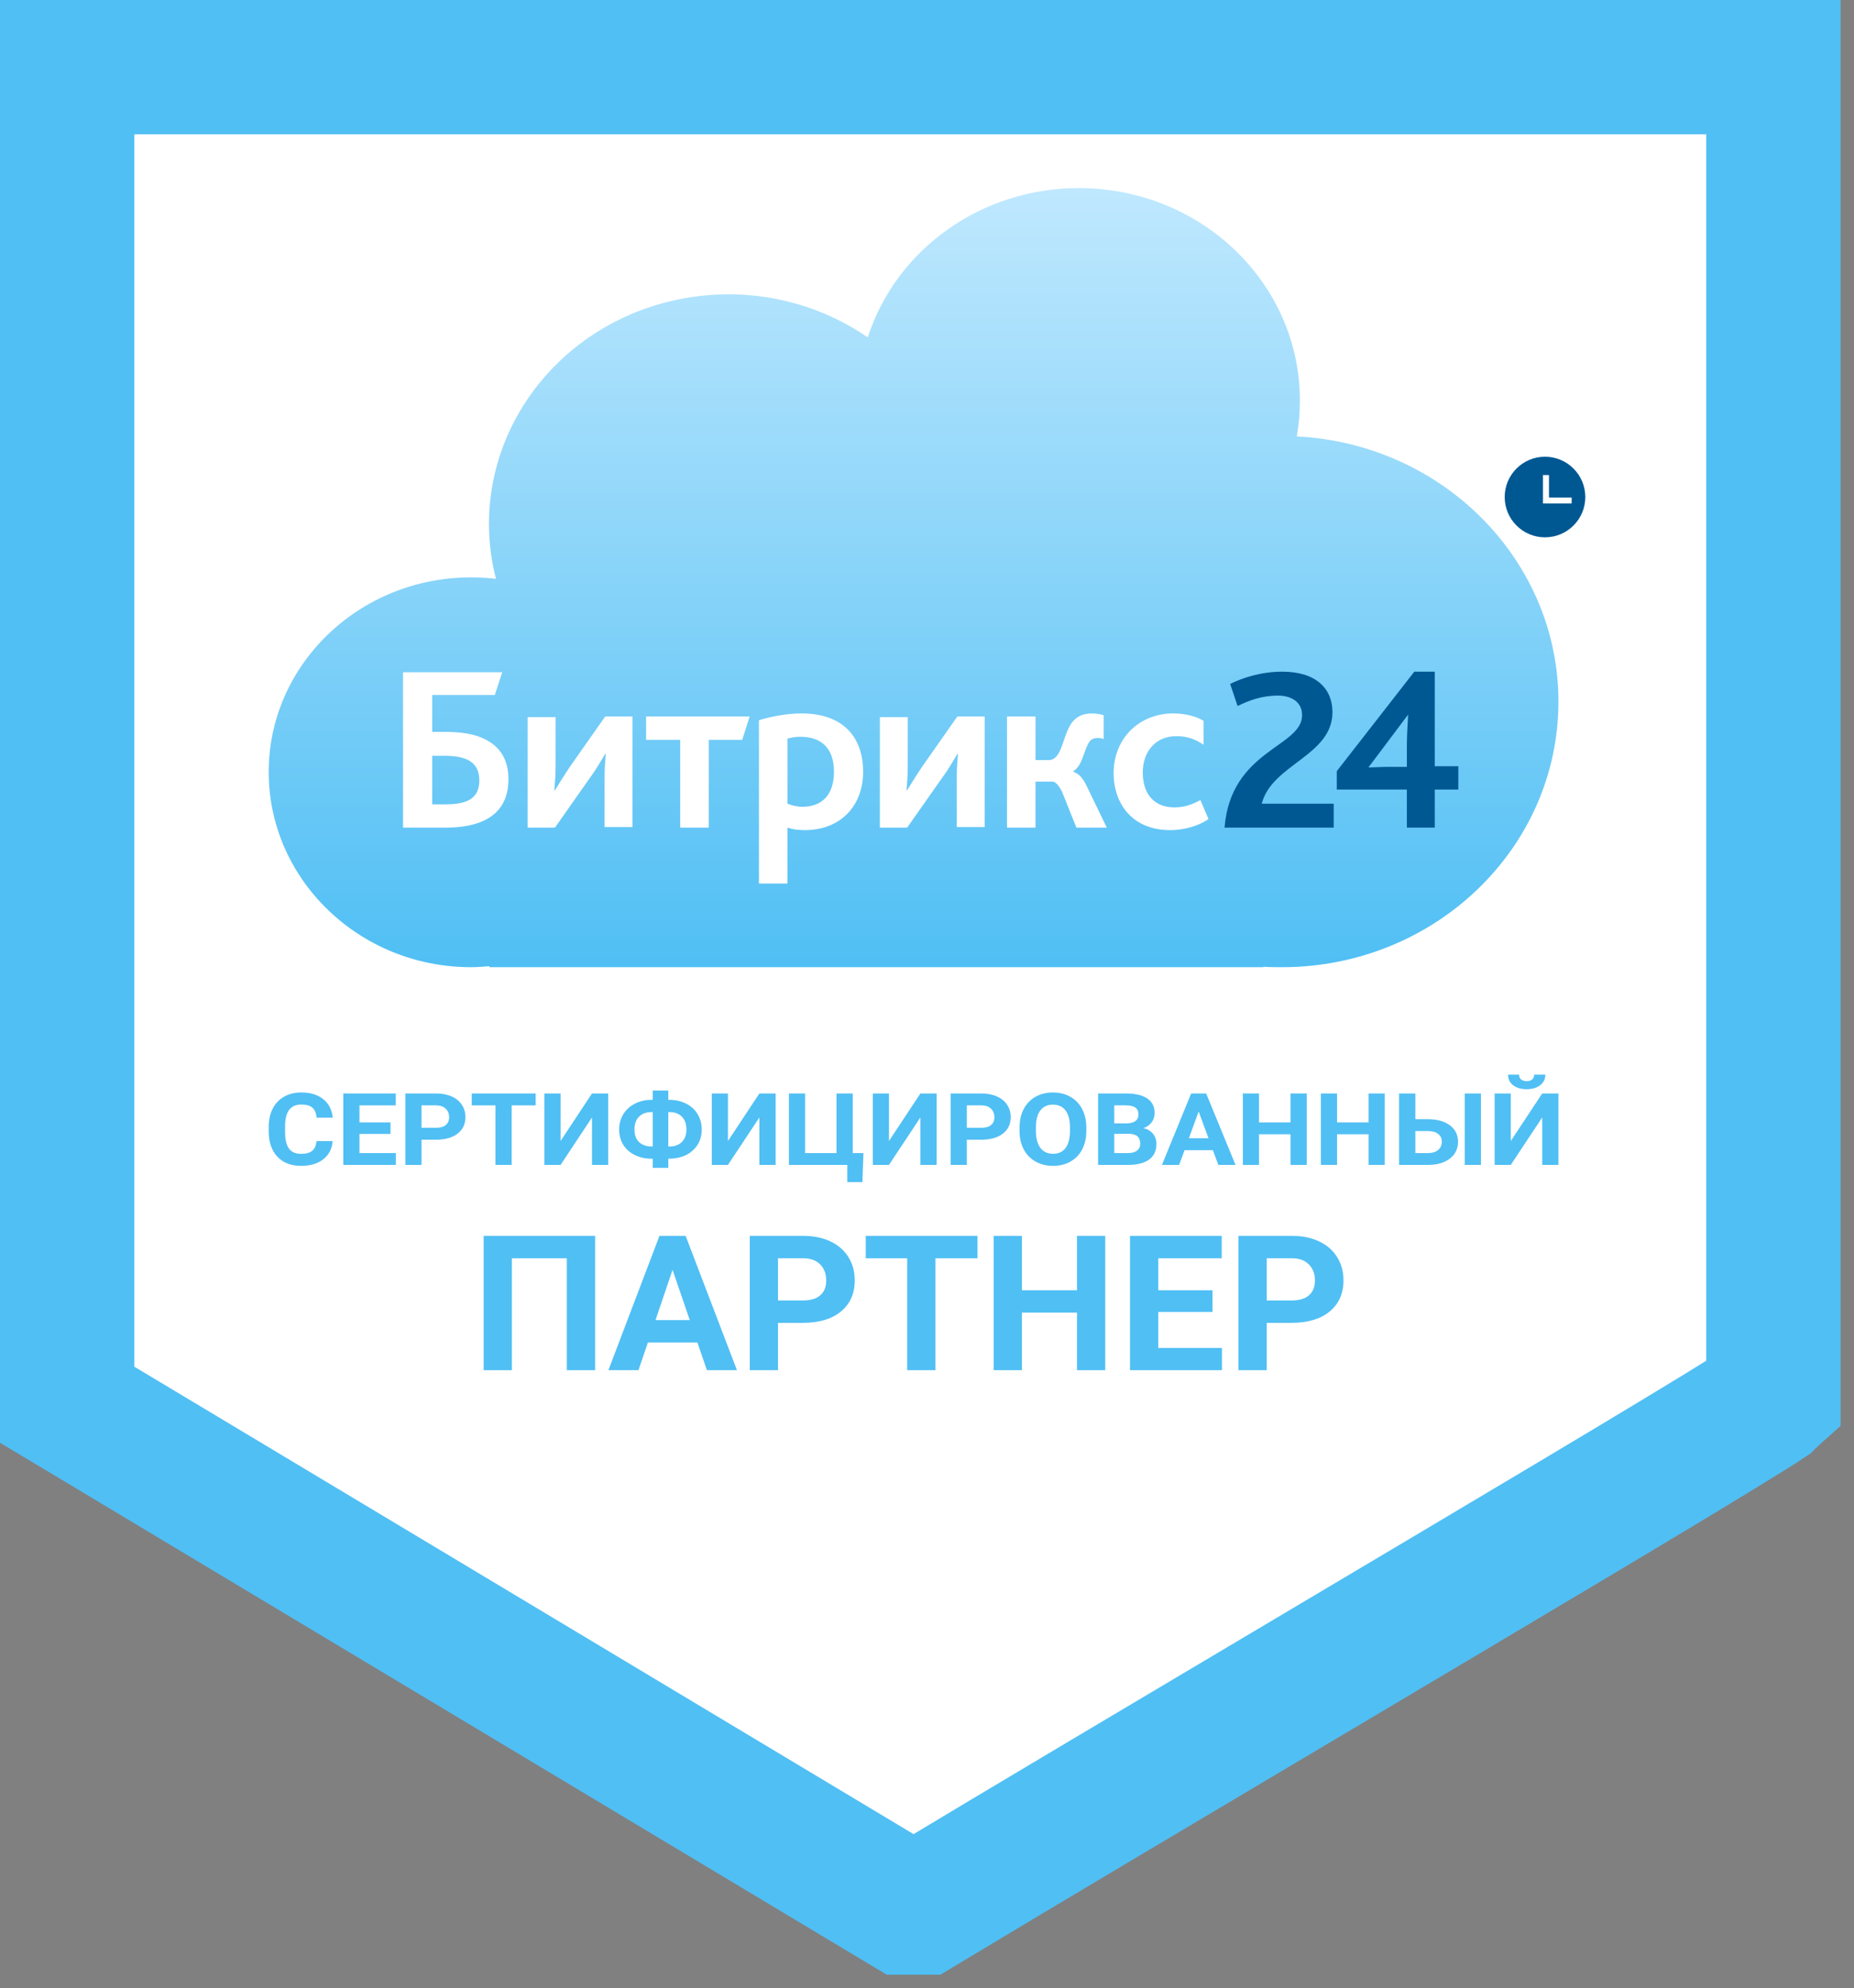 <svg width="69" height="74" viewBox="0 0 69 74" fill="none" xmlns="http://www.w3.org/2000/svg">
<rect x="0" y="0" width="69" height="74" fill="#808080" stroke="none"/>
<path d="M34.305 71H33.693L2.5 52.285C2.5 49.962 2.5 29.754 2.5 13.092C2.5 9.292 2.5 5.677 2.5 2.5C2.568 2.5 2.637 2.5 2.709 2.5C10.81 2.5 45.752 2.5 66 2.5L66 51.956C65.98 51.974 65.96 51.992 65.939 52.011C65.885 52.06 65.835 52.11 65.786 52.16C65.637 52.26 65.413 52.403 65.112 52.591C64.485 52.984 63.584 53.534 62.466 54.21C60.232 55.56 57.171 57.385 53.785 59.398C52.159 60.365 50.458 61.375 48.74 62.396C43.576 65.463 38.25 68.626 34.305 71Z" fill="white" stroke="url(#paint0_linear)" stroke-width="5"/>
<path d="M18.213 35.963C17.984 35.982 17.755 36 17.527 36C13.373 36 10 32.735 10 28.736C10 24.738 13.373 21.491 17.527 21.491C17.832 21.491 18.156 21.509 18.46 21.546C17.832 19.125 18.346 16.557 19.871 14.521C22.748 10.687 28.293 9.806 32.295 12.558C33.362 9.256 36.544 7 40.145 7C44.7 7 48.377 10.54 48.377 14.906C48.377 15.364 48.339 15.805 48.263 16.245C53.713 16.52 58 20.867 58 26.113C58 31.579 53.389 36 47.71 36H47.71C47.481 36 47.253 36 47.024 35.982V36H18.213V35.963L18.213 35.963Z" fill="url(#paint1_linear)"/>
<path d="M45.574 30.806H49.636V29.914H46.959C47.328 28.451 49.59 28.131 49.59 26.509C49.59 25.64 48.989 25 47.72 25C46.936 25 46.243 25.229 45.782 25.457L46.059 26.28C46.474 26.074 46.959 25.891 47.559 25.891C48.02 25.891 48.459 26.097 48.459 26.623C48.459 27.811 45.805 27.903 45.574 30.806ZM49.751 29.389H52.359V30.806H53.397V29.389H54.274V28.52H53.397V25H52.636L49.751 28.703V29.389ZM50.928 28.566L52.405 26.6C52.405 26.76 52.359 27.263 52.359 27.72V28.543H51.666C51.459 28.543 51.066 28.566 50.928 28.566Z" fill="#005893"/>
<path d="M16.085 29.938V28.132H16.523C16.915 28.132 17.238 28.178 17.469 28.315C17.7 28.452 17.838 28.68 17.838 29.046C17.838 29.663 17.469 29.938 16.592 29.938H16.085ZM15.023 30.806H16.569C18.3 30.806 18.923 30.052 18.923 29C18.923 28.292 18.623 27.812 18.092 27.538C17.677 27.309 17.146 27.241 16.5 27.241H16.085V25.869H18.415L18.692 25.023H15V30.806H15.023ZM19.638 30.806H20.654L21.969 28.932C22.223 28.589 22.407 28.246 22.523 28.063H22.546C22.523 28.315 22.5 28.635 22.5 28.955V30.783H23.538V26.669H22.523L21.208 28.543C20.977 28.886 20.769 29.229 20.654 29.412H20.631C20.654 29.16 20.677 28.84 20.677 28.52V26.692H19.638V30.806ZM25.315 30.806H26.377V27.538H27.623L27.9 26.669H24.046V27.538H25.315V30.806ZM28.269 32.886H29.307V30.806C29.515 30.875 29.723 30.898 29.953 30.898C31.269 30.898 32.123 30.006 32.123 28.726C32.123 27.401 31.338 26.555 29.838 26.555C29.261 26.555 28.707 26.669 28.246 26.806V32.886H28.269ZM29.307 29.915V27.492C29.469 27.446 29.607 27.423 29.792 27.423C30.553 27.423 31.038 27.835 31.038 28.726C31.038 29.526 30.646 30.029 29.861 30.029C29.654 30.029 29.492 29.983 29.307 29.915ZM32.746 30.806H33.761L35.077 28.932C35.33 28.589 35.515 28.246 35.63 28.063H35.653C35.63 28.315 35.607 28.635 35.607 28.955V30.783H36.646V26.669H35.63L34.315 28.543C34.084 28.886 33.877 29.229 33.761 29.412H33.738C33.761 29.16 33.784 28.84 33.784 28.52V26.692H32.746V30.806ZM37.477 30.806H38.538V29.092H39.161C39.276 29.092 39.392 29.206 39.53 29.48L40.061 30.806H41.192L40.43 29.229C40.292 28.955 40.153 28.795 39.946 28.726V28.703C40.292 28.498 40.338 27.903 40.546 27.606C40.615 27.515 40.707 27.469 40.846 27.469C40.915 27.469 41.007 27.469 41.076 27.515V26.623C40.961 26.578 40.753 26.555 40.638 26.555C40.269 26.555 40.038 26.692 39.876 26.921C39.53 27.423 39.53 28.292 39.023 28.292H38.538V26.669H37.477V30.806ZM43.546 30.898C44.123 30.898 44.653 30.715 44.976 30.486L44.676 29.778C44.376 29.938 44.099 30.052 43.707 30.052C42.992 30.052 42.53 29.595 42.53 28.749C42.53 27.995 42.992 27.401 43.776 27.401C44.192 27.401 44.492 27.515 44.792 27.721V26.829C44.561 26.692 44.192 26.555 43.661 26.555C42.415 26.555 41.446 27.469 41.446 28.772C41.446 29.96 42.184 30.898 43.546 30.898Z" fill="white"/>
<circle cx="57.5" cy="18.5" r="1.5" fill="#005893"/>
<path d="M58.492 18.518H57.648V17.682H57.424V18.739H58.492V18.518Z" fill="white"/>
<path d="M12.381 42.473C12.358 42.759 12.242 42.984 12.032 43.149C11.823 43.313 11.548 43.395 11.205 43.395C10.831 43.395 10.536 43.281 10.321 43.052C10.107 42.822 10 42.507 10 42.106V41.943C10 41.688 10.05 41.462 10.148 41.268C10.247 41.073 10.388 40.924 10.572 40.82C10.756 40.715 10.97 40.663 11.213 40.663C11.55 40.663 11.822 40.745 12.028 40.91C12.234 41.074 12.353 41.305 12.385 41.602H11.783C11.768 41.43 11.716 41.306 11.625 41.229C11.535 41.151 11.398 41.112 11.213 41.112C11.013 41.112 10.862 41.178 10.762 41.31C10.663 41.44 10.612 41.643 10.61 41.918V42.119C10.61 42.406 10.657 42.616 10.752 42.749C10.848 42.882 10.999 42.948 11.205 42.948C11.391 42.948 11.53 42.91 11.621 42.833C11.713 42.755 11.766 42.635 11.779 42.473H12.381Z" fill="#50BFF4"/>
<path d="M14.533 42.206H13.378V42.919H14.733V43.359H12.776V40.7H14.729V41.143H13.378V41.777H14.533V42.206Z" fill="#50BFF4"/>
<path d="M15.688 42.422V43.359H15.086V40.7H16.226C16.445 40.7 16.637 40.736 16.803 40.809C16.97 40.882 17.099 40.986 17.188 41.121C17.278 41.255 17.323 41.408 17.323 41.58C17.323 41.84 17.224 42.046 17.028 42.197C16.833 42.347 16.562 42.422 16.216 42.422H15.688ZM15.688 41.978H16.226C16.385 41.978 16.506 41.944 16.589 41.876C16.673 41.808 16.715 41.71 16.715 41.584C16.715 41.453 16.673 41.348 16.589 41.268C16.504 41.187 16.388 41.146 16.24 41.143H15.688V41.978Z" fill="#50BFF4"/>
<path d="M19.936 41.143H19.042V43.359H18.44V41.143H17.557V40.7H19.936V41.143Z" fill="#50BFF4"/>
<path d="M22.032 40.7H22.636V43.359H22.032V41.593L20.863 43.359H20.261V40.7H20.863V42.469L22.032 40.7Z" fill="#50BFF4"/>
<path d="M24.872 40.937H24.908C25.137 40.937 25.343 40.983 25.528 41.076C25.714 41.167 25.858 41.297 25.961 41.467C26.064 41.636 26.116 41.828 26.116 42.044C26.116 42.363 26.003 42.623 25.779 42.826C25.555 43.028 25.253 43.129 24.872 43.129V43.468H24.293V43.129H24.254C24.023 43.129 23.814 43.084 23.629 42.994C23.443 42.902 23.298 42.774 23.195 42.61C23.094 42.446 23.043 42.258 23.043 42.047C23.043 41.834 23.094 41.644 23.195 41.476C23.297 41.308 23.439 41.177 23.623 41.083C23.806 40.988 24.01 40.939 24.236 40.937H24.293V40.59H24.872V40.937ZM24.254 41.392C24.055 41.392 23.898 41.449 23.783 41.563C23.669 41.678 23.613 41.839 23.613 42.047C23.613 42.242 23.669 42.396 23.783 42.508C23.897 42.619 24.056 42.674 24.262 42.674H24.293V41.392H24.254ZM24.872 41.392V42.674H24.912C25.109 42.674 25.263 42.618 25.376 42.506C25.489 42.393 25.546 42.239 25.546 42.044C25.546 41.84 25.491 41.681 25.38 41.565C25.269 41.45 25.11 41.392 24.902 41.392H24.872Z" fill="#50BFF4"/>
<path d="M28.262 40.7H28.866V43.359H28.262V41.593L27.092 43.359H26.491V40.7H27.092V42.469L28.262 40.7Z" fill="#50BFF4"/>
<path d="M29.361 40.7H29.963V42.919H31.132V40.7H31.736V42.919H32.135L32.095 44H31.533V43.359H29.361V40.7Z" fill="#50BFF4"/>
<path d="M34.255 40.7H34.858V43.359H34.255V41.593L33.085 43.359H32.484V40.7H33.085V42.469L34.255 40.7Z" fill="#50BFF4"/>
<path d="M35.982 42.422V43.359H35.38V40.7H36.519C36.738 40.7 36.931 40.736 37.097 40.809C37.264 40.882 37.392 40.986 37.482 41.121C37.572 41.255 37.616 41.408 37.616 41.58C37.616 41.84 37.518 42.046 37.321 42.197C37.126 42.347 36.855 42.422 36.509 42.422H35.982ZM35.982 41.978H36.519C36.678 41.978 36.799 41.944 36.882 41.876C36.966 41.808 37.008 41.71 37.008 41.584C37.008 41.453 36.966 41.348 36.882 41.268C36.798 41.187 36.682 41.146 36.533 41.143H35.982V41.978Z" fill="#50BFF4"/>
<path d="M40.43 42.09C40.43 42.351 40.379 42.581 40.278 42.778C40.176 42.975 40.03 43.127 39.84 43.235C39.652 43.342 39.435 43.395 39.191 43.395C38.949 43.395 38.733 43.343 38.543 43.236C38.353 43.131 38.206 42.98 38.102 42.784C37.997 42.586 37.944 42.36 37.943 42.104V41.973C37.943 41.711 37.995 41.481 38.098 41.282C38.202 41.083 38.348 40.93 38.537 40.824C38.727 40.717 38.943 40.663 39.187 40.663C39.43 40.663 39.646 40.717 39.834 40.824C40.024 40.93 40.171 41.083 40.274 41.282C40.378 41.481 40.43 41.71 40.43 41.971V42.09ZM39.821 41.969C39.821 41.69 39.766 41.478 39.656 41.333C39.546 41.188 39.39 41.116 39.187 41.116C38.985 41.116 38.829 41.188 38.719 41.331C38.61 41.474 38.554 41.683 38.553 41.96V42.09C38.553 42.361 38.608 42.572 38.717 42.721C38.827 42.871 38.985 42.946 39.191 42.946C39.393 42.946 39.548 42.874 39.656 42.731C39.764 42.586 39.819 42.375 39.821 42.099V41.969Z" fill="#50BFF4"/>
<path d="M40.867 43.359V40.7H41.89C42.245 40.7 42.514 40.762 42.697 40.886C42.88 41.009 42.971 41.19 42.971 41.428C42.971 41.559 42.935 41.674 42.861 41.773C42.788 41.872 42.685 41.945 42.554 41.991C42.704 42.025 42.822 42.094 42.907 42.197C42.994 42.301 43.038 42.427 43.038 42.577C43.038 42.833 42.948 43.026 42.769 43.158C42.59 43.289 42.334 43.356 42.003 43.359H40.867ZM41.469 42.201V42.919H41.985C42.126 42.919 42.237 42.888 42.316 42.827C42.396 42.765 42.436 42.68 42.436 42.572C42.436 42.328 42.297 42.205 42.021 42.201H41.469ZM41.469 41.814H41.914C42.218 41.809 42.37 41.699 42.37 41.483C42.37 41.363 42.331 41.276 42.253 41.224C42.177 41.17 42.056 41.143 41.89 41.143H41.469V41.814Z" fill="#50BFF4"/>
<path d="M45.14 42.811H44.085L43.884 43.359H43.244L44.331 40.7H44.889L45.982 43.359H45.342L45.14 42.811ZM44.247 42.367H44.977L44.61 41.372L44.247 42.367Z" fill="#50BFF4"/>
<path d="M48.632 43.359H48.03V42.219H46.856V43.359H46.255V40.7H46.856V41.777H48.03V40.7H48.632V43.359Z" fill="#50BFF4"/>
<path d="M51.536 43.359H50.934V42.219H49.761V43.359H49.159V40.7H49.761V41.777H50.934V40.7H51.536V43.359Z" fill="#50BFF4"/>
<path d="M52.675 41.658H53.144C53.488 41.658 53.76 41.735 53.961 41.887C54.163 42.038 54.263 42.242 54.263 42.499C54.263 42.757 54.163 42.964 53.963 43.121C53.763 43.277 53.498 43.356 53.166 43.359H52.069V40.7H52.675V41.658ZM55.116 43.359H54.514V40.7H55.116V43.359ZM52.675 42.1V42.919H53.154C53.308 42.919 53.43 42.88 53.521 42.804C53.614 42.727 53.66 42.624 53.66 42.495C53.66 42.374 53.616 42.279 53.527 42.21C53.44 42.139 53.321 42.103 53.168 42.1H52.675Z" fill="#50BFF4"/>
<path d="M57.396 40.7H58V43.359H57.396V41.593L56.227 43.359H55.625V40.7H56.227V42.469L57.396 40.7ZM57.513 40C57.513 40.162 57.448 40.293 57.32 40.393C57.193 40.492 57.026 40.542 56.819 40.542C56.611 40.542 56.444 40.493 56.315 40.395C56.188 40.296 56.125 40.164 56.125 40H56.536C56.536 40.077 56.561 40.136 56.61 40.179C56.661 40.22 56.73 40.241 56.819 40.241C56.906 40.241 56.974 40.22 57.023 40.179C57.073 40.136 57.097 40.077 57.097 40H57.513Z" fill="#50BFF4"/>
<path d="M22.149 51H21.095V46.834H19.051V51H18V46H22.149V51Z" fill="#50BFF4"/>
<path d="M25.955 49.97H24.112L23.762 51H22.643L24.543 46H25.517L27.427 51H26.309L25.955 49.97ZM24.396 49.135H25.671L25.03 47.264L24.396 49.135Z" fill="#50BFF4"/>
<path d="M28.955 49.238V51H27.904V46H29.894C30.278 46 30.614 46.069 30.904 46.206C31.196 46.343 31.42 46.539 31.577 46.793C31.733 47.045 31.811 47.332 31.811 47.655C31.811 48.145 31.64 48.532 31.296 48.816C30.955 49.097 30.482 49.238 29.877 49.238H28.955ZM28.955 48.404H29.894C30.172 48.404 30.384 48.34 30.529 48.212C30.676 48.083 30.75 47.9 30.75 47.662C30.75 47.417 30.676 47.219 30.529 47.068C30.382 46.917 30.178 46.839 29.919 46.834H28.955V48.404Z" fill="#50BFF4"/>
<path d="M36.378 46.834H34.815V51H33.763V46.834H32.221V46H36.378V46.834Z" fill="#50BFF4"/>
<path d="M41.133 51H40.082V48.857H38.032V51H36.981V46H38.032V48.026H40.082V46H41.133V51Z" fill="#50BFF4"/>
<path d="M45.125 48.833H43.107V50.172H45.476V51H42.055V46H45.469V46.834H43.107V48.026H45.125V48.833Z" fill="#50BFF4"/>
<path d="M47.144 49.238V51H46.092V46H48.083C48.466 46 48.803 46.069 49.092 46.206C49.384 46.343 49.609 46.539 49.765 46.793C49.922 47.045 50 47.332 50 47.655C50 48.145 49.828 48.532 49.485 48.816C49.144 49.097 48.671 49.238 48.066 49.238H47.144ZM47.144 48.404H48.083C48.361 48.404 48.572 48.34 48.717 48.212C48.864 48.083 48.938 47.9 48.938 47.662C48.938 47.417 48.864 47.219 48.717 47.068C48.57 46.917 48.367 46.839 48.108 46.834H47.144V48.404Z" fill="#50BFF4"/>
<defs>
<linearGradient id="paint0_linear" x1="34.25" y1="0" x2="34.25" y2="73.5" gradientUnits="userSpaceOnUse">
<stop stop-color="#50BFF4"/>
<stop offset="1" stop-color="#50BFF4"/>
</linearGradient>
<linearGradient id="paint1_linear" x1="34" y1="7" x2="34" y2="36" gradientUnits="userSpaceOnUse">
<stop stop-color="#BFE8FE"/>
<stop offset="1" stop-color="#50BFF4"/>
</linearGradient>
</defs>
</svg>
